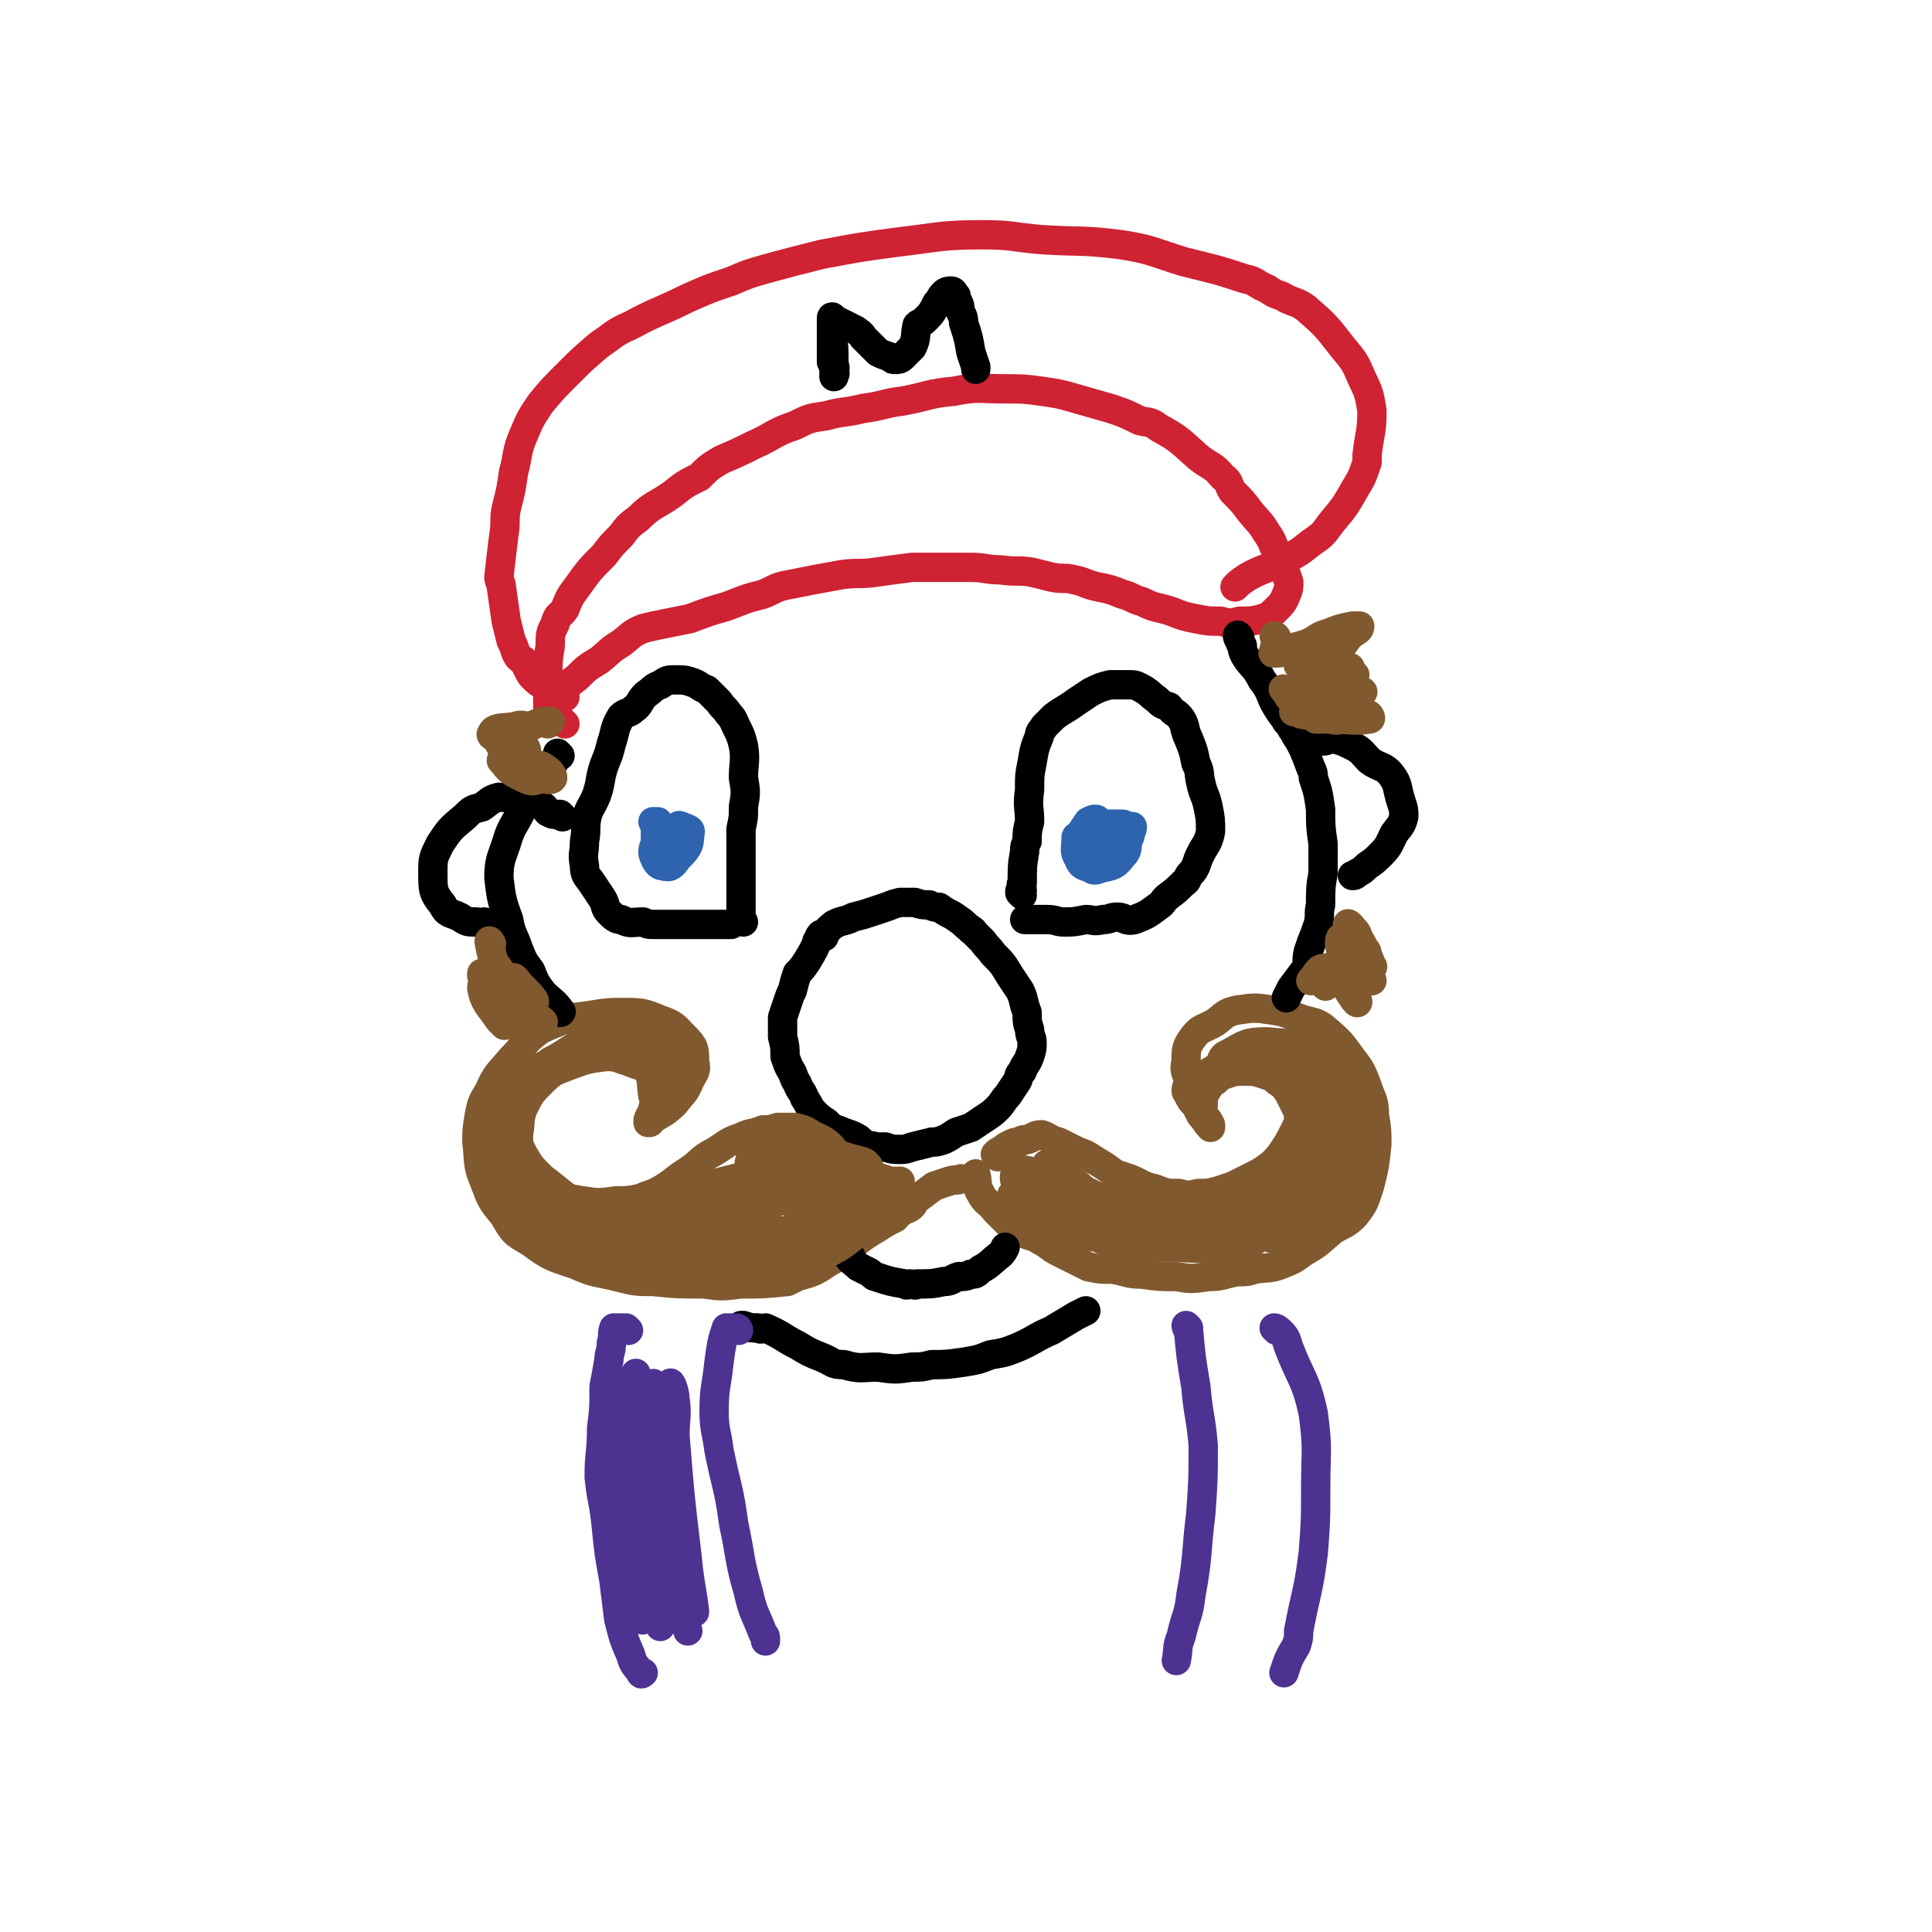 <svg viewBox='0 0 790 790' version='1.1' xmlns='http://www.w3.org/2000/svg' xmlns:xlink='http://www.w3.org/1999/xlink'><g fill='none' stroke='rgb(0,0,0)' stroke-width='12' stroke-linecap='round' stroke-linejoin='round'><path d='M337,383c0,0 -1,-1 -1,-1 -1,0 0,1 -1,1 -2,5 -2,5 -5,10 -2,3 -2,3 -4,5 -1,3 -1,3 -2,7 -1,2 -1,2 -2,5 -1,3 -1,3 -2,6 0,1 0,1 0,2 0,3 0,3 0,6 1,4 1,4 1,8 1,3 1,3 2,5 2,3 1,3 3,6 1,3 2,3 3,6 2,3 2,4 4,6 2,2 2,2 5,4 1,1 1,1 2,2 2,1 3,1 5,2 3,1 3,1 5,2 2,1 2,2 4,3 2,1 2,0 4,1 2,0 2,0 4,0 3,1 3,1 6,1 2,0 2,0 5,-1 4,-1 4,-1 8,-2 2,0 2,0 5,-1 2,-1 2,-1 5,-3 3,-1 3,-1 6,-2 3,-2 3,-2 6,-4 3,-2 3,-2 5,-4 2,-2 2,-3 4,-5 2,-3 2,-3 4,-6 1,-2 0,-2 2,-4 1,-3 2,-3 3,-6 1,-3 1,-3 1,-6 0,-2 -1,-2 -1,-5 -1,-3 -1,-3 -1,-7 -2,-5 -1,-5 -3,-9 -2,-3 -2,-3 -4,-6 -3,-5 -3,-5 -7,-9 -2,-3 -2,-2 -4,-5 -2,-2 -2,-2 -4,-4 0,-1 -1,0 -1,-1 -3,-2 -2,-2 -5,-4 -4,-3 -4,-2 -8,-5 -2,0 -2,0 -4,-1 -3,0 -3,0 -6,-1 -3,0 -3,0 -6,0 -4,1 -3,1 -6,2 -3,1 -3,1 -6,2 -3,1 -3,1 -7,2 -4,2 -4,1 -8,3 -4,3 -3,4 -7,7 '/><path d='M418,366c0,0 -1,-1 -1,-1 0,-1 0,-1 1,-1 0,-2 -1,-2 0,-3 0,-7 0,-7 1,-13 0,-2 0,-2 1,-4 0,-4 0,-4 1,-8 0,-6 -1,-6 0,-13 0,-6 0,-6 1,-11 1,-6 1,-6 3,-11 0,-2 1,-2 2,-4 2,-2 2,-2 4,-4 4,-3 5,-3 9,-6 3,-2 3,-2 6,-4 4,-2 4,-2 8,-3 4,0 4,0 7,0 3,0 3,0 5,1 4,2 4,3 7,5 2,2 2,2 5,3 2,3 3,2 5,5 2,3 1,4 3,8 2,5 2,5 3,10 2,4 1,4 2,8 1,5 2,5 3,10 1,5 1,5 1,10 -1,5 -2,5 -4,9 -1,2 -1,2 -2,5 -1,2 -1,2 -2,3 -2,2 -1,3 -3,4 -3,3 -3,3 -7,6 -2,2 -1,2 -4,4 -4,3 -4,3 -9,5 -4,1 -4,-1 -7,-1 -3,0 -3,1 -6,1 -4,1 -4,0 -7,0 -5,1 -5,1 -9,1 -3,0 -3,-1 -7,-1 -5,0 -5,0 -9,0 '/><path d='M304,377c0,0 -1,-1 -1,-1 0,-3 0,-3 0,-6 0,0 0,0 0,0 0,-1 0,-1 0,-2 0,0 0,0 0,-1 0,-1 0,-1 0,-2 0,-1 0,-1 0,-1 0,-1 0,-1 0,-3 0,-1 0,-1 0,-3 0,-6 0,-6 0,-13 0,-3 0,-3 0,-6 1,-5 1,-4 1,-9 1,-6 1,-6 0,-12 0,-6 1,-7 0,-13 -1,-4 -1,-4 -3,-8 -1,-2 -1,-3 -3,-5 -2,-3 -2,-2 -4,-5 -3,-3 -3,-3 -5,-5 -3,-1 -3,-2 -6,-3 -3,-1 -3,-1 -7,-1 -3,0 -3,0 -6,2 -3,1 -3,2 -6,4 -3,3 -2,4 -5,6 -2,2 -3,1 -5,3 -3,5 -2,5 -4,11 -1,4 -1,4 -3,9 -2,6 -1,6 -3,12 -2,5 -3,5 -4,9 -1,5 0,5 -1,10 0,5 -1,5 0,10 0,4 1,4 3,7 2,3 2,3 4,6 2,3 1,4 3,6 2,2 3,3 5,3 4,2 4,1 9,1 2,1 2,1 5,1 4,0 4,0 8,0 3,0 3,0 6,0 3,0 3,0 5,0 3,0 3,0 5,0 3,0 3,0 6,0 1,0 1,0 1,0 '/></g>
<g fill='none' stroke='rgb(207,34,51)' stroke-width='12' stroke-linecap='round' stroke-linejoin='round'><path d='M231,296c0,0 -1,-1 -1,-1 -1,0 -1,0 -1,0 0,0 0,0 -1,0 0,0 0,0 -1,0 -1,0 -1,0 -1,0 -1,0 -1,1 -1,0 0,0 0,0 0,-1 0,0 0,0 0,-1 1,-1 1,-1 2,-2 1,-4 0,-4 2,-7 3,-4 3,-4 7,-7 4,-4 4,-4 9,-7 5,-4 4,-4 9,-7 4,-3 4,-4 9,-6 4,-1 4,-1 9,-2 5,-1 5,-1 10,-2 8,-3 8,-3 15,-5 8,-3 7,-3 15,-5 5,-2 5,-3 11,-4 10,-2 10,-2 21,-4 7,-1 7,0 14,-1 7,-1 7,-1 15,-2 6,0 6,0 12,0 6,0 6,0 12,0 6,0 6,1 12,1 7,1 7,0 13,1 4,1 4,1 8,2 5,1 5,0 9,1 5,1 5,2 10,3 5,1 5,1 10,3 4,1 4,2 8,3 6,3 6,2 12,4 5,2 5,2 10,3 5,1 5,1 10,1 4,1 4,1 8,0 5,0 5,0 9,-1 3,-1 3,-1 6,-4 2,-2 3,-3 4,-6 1,-2 1,-3 1,-5 -1,-3 -1,-3 -2,-5 -1,-3 -1,-3 -2,-6 -3,-4 -2,-5 -5,-9 -3,-5 -3,-4 -7,-9 -3,-4 -3,-4 -7,-8 -2,-3 -1,-4 -4,-6 -4,-5 -5,-4 -10,-8 -8,-7 -7,-7 -16,-12 -4,-3 -4,-2 -8,-3 -6,-3 -6,-3 -12,-5 -7,-2 -7,-2 -14,-4 -7,-2 -7,-2 -14,-3 -7,-1 -8,-1 -15,-1 -11,0 -11,-1 -21,1 -11,1 -10,2 -21,4 -8,1 -8,2 -16,3 -8,2 -8,1 -15,3 -7,1 -7,1 -13,4 -9,3 -8,4 -17,8 -6,3 -6,3 -13,6 -5,3 -5,3 -9,7 -6,3 -6,3 -11,7 -7,5 -8,4 -14,10 -4,3 -4,3 -7,7 -4,4 -4,4 -7,8 -6,6 -6,6 -11,13 -3,4 -3,4 -5,9 -2,3 -3,2 -4,6 -2,4 -2,4 -2,9 -1,6 -1,7 -1,13 0,5 0,5 0,10 0,2 0,2 0,5 0,1 0,1 0,1 '/><path d='M231,285c0,0 -1,-1 -1,-1 -1,-1 -2,0 -3,-1 -3,-1 -3,-1 -5,-3 -2,-1 -2,-1 -4,-3 -1,-1 -1,-1 -2,-3 -1,-2 -1,-2 -2,-4 -2,-1 -2,-1 -3,-3 -1,-3 -1,-3 -2,-5 -1,-4 -1,-4 -2,-8 -1,-7 -1,-7 -2,-14 0,-2 -1,-2 -1,-4 1,-9 1,-9 2,-17 1,-6 0,-6 1,-11 2,-8 2,-8 3,-15 2,-7 1,-8 4,-15 3,-7 3,-7 7,-13 5,-6 5,-6 11,-12 6,-6 6,-6 13,-12 6,-4 6,-5 13,-8 11,-6 11,-5 23,-11 9,-4 9,-4 18,-7 7,-3 7,-3 14,-5 11,-3 11,-3 23,-6 16,-3 16,-3 31,-5 17,-2 18,-3 35,-3 12,0 12,1 24,2 16,1 16,0 32,2 13,2 13,3 26,7 12,3 13,3 25,7 5,1 4,2 9,4 3,2 3,2 6,3 5,3 6,2 10,5 8,7 8,7 15,16 5,6 5,6 8,13 3,6 3,7 4,13 0,9 -1,9 -2,18 0,2 0,2 0,3 -2,6 -2,6 -5,11 -4,7 -4,7 -9,13 -4,5 -3,5 -9,9 -5,4 -5,4 -11,7 -7,4 -8,3 -15,7 -3,2 -3,2 -5,4 '/></g>
<g fill='none' stroke='rgb(129,89,47)' stroke-width='12' stroke-linecap='round' stroke-linejoin='round'><path d='M408,473c0,0 -1,-1 -1,-1 1,-1 1,-1 3,-2 1,-1 1,-1 3,-2 2,-1 2,-1 4,-1 1,-1 1,-1 3,-1 3,-1 3,-2 6,-2 3,1 3,2 7,3 4,2 4,2 8,4 3,1 3,1 6,3 5,3 5,3 9,6 3,1 3,1 6,2 5,2 5,3 10,4 5,2 5,2 10,2 4,1 4,1 8,0 4,0 4,0 8,-1 3,-1 3,-1 6,-2 4,-2 4,-2 8,-4 4,-2 4,-2 8,-5 3,-3 3,-3 5,-6 2,-3 2,-3 4,-7 1,-2 1,-2 2,-4 0,-2 0,-2 0,-4 -2,-4 -2,-4 -4,-8 -2,-3 -2,-3 -5,-5 -2,-2 -3,-2 -6,-3 -3,-1 -3,-1 -7,-1 -4,0 -4,0 -7,1 -3,1 -3,1 -5,3 -2,1 -2,1 -3,3 -2,3 -2,4 -2,7 -1,2 0,3 1,5 1,1 1,1 2,3 0,0 0,1 0,1 -2,-2 -2,-3 -4,-5 -1,-2 -1,-2 -2,-4 -2,-2 -2,-2 -3,-4 0,-1 -1,-1 -1,-2 0,-2 1,-2 1,-4 -1,-4 -2,-4 -1,-8 0,-5 0,-6 3,-10 3,-4 4,-3 9,-6 4,-3 4,-4 9,-5 7,-1 7,-1 14,0 7,1 7,2 13,4 4,1 5,1 8,3 7,6 7,6 12,13 4,5 4,6 6,11 2,6 3,6 3,12 1,6 1,6 1,12 -1,9 -1,9 -3,17 -2,6 -2,7 -6,12 -4,4 -4,3 -9,6 -6,5 -5,5 -12,9 -4,3 -4,3 -9,5 -5,2 -5,1 -11,2 -3,1 -3,1 -7,1 -6,1 -6,2 -12,2 -7,1 -7,1 -13,0 -7,0 -7,0 -14,-1 -6,0 -6,-1 -12,-2 -5,0 -5,0 -10,-1 -6,-3 -6,-3 -12,-6 -4,-2 -4,-3 -8,-5 -3,-2 -3,-1 -7,-3 -2,-1 -3,-1 -5,-3 -3,-3 -3,-3 -6,-6 -3,-4 -4,-3 -6,-7 -2,-3 -1,-4 -2,-8 '/><path d='M347,478c0,0 -1,-1 -1,-1 0,0 -1,0 -1,-1 0,0 1,-1 0,-1 0,-1 -1,-1 -1,-1 -1,-1 -2,-1 -2,-2 -1,-1 -1,-2 -2,-3 -3,-3 -4,-3 -8,-5 -3,-2 -3,-2 -7,-3 -3,0 -3,0 -7,0 -3,1 -3,1 -6,1 -5,2 -5,1 -9,3 -6,2 -6,3 -11,6 -6,3 -5,4 -11,8 -5,3 -5,4 -10,7 -5,3 -5,2 -9,4 -5,1 -5,1 -10,1 -7,1 -7,1 -14,0 -6,-1 -6,-1 -11,-4 -3,-2 -3,-2 -5,-5 -5,-5 -5,-5 -8,-10 -2,-4 -2,-4 -2,-8 1,-5 0,-6 2,-11 3,-6 3,-6 8,-11 4,-4 5,-4 10,-6 8,-3 8,-3 16,-4 5,0 5,1 9,2 4,2 5,1 8,4 2,4 1,5 2,10 1,2 1,2 0,5 0,2 -1,2 -2,5 0,0 0,1 0,1 1,0 1,0 1,-1 5,-3 6,-3 10,-7 3,-4 4,-4 6,-9 2,-4 3,-4 2,-8 0,-5 0,-6 -4,-10 -4,-4 -4,-5 -10,-7 -7,-3 -8,-3 -16,-3 -9,0 -9,1 -19,2 -2,0 -2,1 -5,1 -4,2 -5,2 -9,4 -7,5 -6,6 -12,12 -5,6 -6,6 -9,13 -3,5 -3,5 -4,10 -1,6 -1,6 -1,11 1,8 0,9 3,16 3,8 3,8 8,14 4,7 4,7 11,11 8,6 9,6 18,9 9,4 9,3 17,5 8,2 8,2 15,2 10,1 10,1 21,1 7,1 7,1 15,0 9,0 9,0 19,-1 2,-1 2,-1 4,-2 7,-2 7,-2 13,-6 6,-3 5,-4 11,-8 4,-3 4,-3 9,-6 3,-2 3,-2 7,-4 1,-1 1,-2 2,-2 2,-2 3,-1 5,-3 1,-1 0,-1 1,-2 4,-3 4,-3 8,-6 3,-1 3,-1 6,-2 3,-1 3,0 5,-1 '/></g>
<g fill='none' stroke='rgb(0,0,0)' stroke-width='12' stroke-linecap='round' stroke-linejoin='round'><path d='M507,261c0,0 -1,-2 -1,-1 0,0 0,1 1,2 0,1 0,1 1,2 0,2 0,2 1,4 3,5 4,4 7,10 4,5 3,6 6,11 3,5 4,5 7,10 4,7 4,7 7,15 1,2 1,2 1,4 2,6 2,6 3,13 0,7 0,7 1,14 0,6 0,6 0,12 -1,6 -1,6 -1,13 -1,4 0,4 -1,8 -2,6 -2,5 -4,11 -1,4 0,4 -1,7 -3,4 -3,4 -6,8 -1,2 -1,2 -2,4 '/><path d='M229,309c0,0 -1,-1 -1,-1 0,0 1,1 0,1 0,1 -1,1 -1,2 -4,4 -4,4 -7,9 -4,6 -4,6 -7,12 -3,6 -4,6 -6,13 -2,6 -3,7 -3,14 1,8 1,9 4,17 1,6 2,6 4,12 2,5 2,5 5,9 2,5 2,5 5,9 4,4 4,3 7,7 1,1 0,1 0,1 '/><path d='M527,296c0,0 -1,-1 -1,-1 0,0 2,0 2,0 0,1 0,1 0,1 0,2 0,2 1,3 1,2 1,3 3,3 2,1 3,0 6,0 2,0 2,1 3,1 2,0 2,-1 4,-1 4,1 4,1 8,3 4,2 4,3 7,6 4,3 6,2 9,6 3,4 2,5 4,11 1,3 1,3 1,6 -1,4 -2,4 -4,7 -2,4 -2,5 -5,8 -3,3 -3,3 -6,5 -2,2 -2,2 -4,3 -1,1 -1,1 -2,1 '/><path d='M230,334c0,0 -1,-1 -1,-1 -1,0 -1,0 -2,0 -1,0 -1,0 -3,-1 -1,-1 -1,-2 -3,-3 -1,0 -1,0 -2,-1 -1,-1 -1,-1 -3,-1 -1,0 -1,0 -2,0 -5,0 -5,-1 -10,-1 -4,1 -4,2 -7,4 -4,1 -4,1 -7,4 -6,5 -6,5 -10,11 -3,6 -3,6 -3,12 0,7 0,8 4,13 2,4 3,3 7,5 3,2 3,2 7,2 2,1 2,0 3,0 '/><path d='M341,131c0,-1 -1,-2 -1,-1 0,0 0,1 0,2 1,2 0,2 0,3 0,2 0,2 0,4 0,4 0,4 0,9 1,2 1,2 1,4 1,1 0,1 0,1 0,1 0,1 0,1 0,0 0,0 0,-1 0,-2 1,-2 0,-4 0,-7 0,-7 -1,-13 0,-2 0,-2 0,-4 0,0 0,0 0,-1 0,0 0,0 0,0 1,0 1,0 2,0 2,1 2,1 4,2 2,1 2,1 4,2 1,1 2,1 3,3 3,3 3,3 6,6 2,1 2,1 5,2 1,1 1,1 2,1 1,0 2,0 3,-1 2,-2 2,-2 4,-4 2,-4 1,-5 2,-9 1,-1 2,-1 3,-2 3,-3 3,-3 5,-7 2,-2 1,-2 3,-4 1,-1 2,-1 3,-1 1,0 1,1 2,2 0,1 0,1 1,3 1,2 0,2 1,4 1,2 1,2 1,4 2,6 2,6 3,12 1,3 1,3 2,6 0,1 0,1 0,1 '/></g>
<g fill='none' stroke='rgb(45,99,175)' stroke-width='12' stroke-linecap='round' stroke-linejoin='round'><path d='M449,336c0,0 0,-1 -1,-1 -1,0 -1,0 -3,1 -2,3 -2,3 -4,6 -1,0 -1,0 -1,1 0,4 -1,5 1,8 1,3 2,3 5,4 1,1 2,1 4,0 5,-1 6,-1 9,-5 3,-3 1,-4 3,-8 0,-2 1,-2 1,-4 0,0 -1,0 -2,0 -1,0 -1,-1 -2,-1 0,0 0,0 -1,0 -3,0 -3,0 -7,0 -1,0 -1,0 -2,0 -2,0 -3,0 -4,0 -1,0 0,1 1,1 1,5 -1,6 2,9 1,2 2,2 4,2 3,-1 3,-2 5,-5 0,-2 0,-2 0,-4 -1,-1 -1,-1 -2,-1 -2,1 -2,1 -4,3 0,2 0,3 0,5 0,0 1,1 1,1 0,-2 0,-2 0,-4 '/><path d='M268,337c0,0 -1,-1 -1,-1 0,0 1,0 2,0 0,2 0,2 -1,4 0,2 0,2 0,5 -1,2 -1,2 -1,4 1,3 2,5 4,5 3,1 4,0 6,-3 4,-4 5,-5 5,-10 1,-2 -1,-2 -3,-3 -1,0 -1,-1 -2,0 -2,1 -3,1 -4,4 -2,3 -1,3 -2,6 0,1 0,2 1,2 3,0 4,0 6,-2 2,-1 2,-3 1,-5 -1,-2 -2,-3 -5,-4 -1,0 -2,1 -4,1 '/></g>
<g fill='none' stroke='rgb(0,0,0)' stroke-width='12' stroke-linecap='round' stroke-linejoin='round'><path d='M348,514c0,0 -1,-1 -1,-1 -1,0 -1,0 -1,0 2,3 3,3 5,5 2,1 2,1 4,2 2,1 2,2 3,2 6,2 6,2 12,3 1,1 1,0 2,0 2,0 2,1 3,0 6,0 6,0 11,-1 3,0 3,-1 6,-2 2,0 3,0 5,-1 2,0 2,0 4,-2 4,-2 4,-3 8,-6 1,-1 1,-1 2,-3 '/><path d='M304,543c0,0 -1,-1 -1,-1 0,0 1,0 1,0 3,1 3,1 6,1 1,1 2,0 3,0 7,3 7,4 13,7 5,3 5,3 10,5 5,2 4,3 9,3 7,2 7,1 14,1 7,1 7,1 14,0 4,0 4,0 8,-1 6,0 6,0 13,-1 6,-1 6,-1 11,-3 6,-1 6,-1 11,-3 7,-3 7,-4 14,-7 5,-3 5,-3 10,-6 2,-1 2,-1 4,-2 '/></g>
<g fill='none' stroke='rgb(77,50,146)' stroke-width='12' stroke-linecap='round' stroke-linejoin='round'><path d='M257,544c0,0 -1,-1 -1,-1 0,0 0,0 -1,0 0,1 0,0 -1,0 0,0 0,0 -1,0 0,0 0,0 -1,0 -1,0 -1,0 -1,0 -1,3 0,3 -1,6 0,4 -1,4 -1,7 -1,6 -1,6 -2,11 0,9 0,9 -1,17 0,10 -1,10 -1,20 1,10 2,10 3,21 1,10 1,10 3,21 1,8 1,8 2,16 2,8 2,8 5,15 1,4 2,4 4,7 0,1 1,0 1,0 '/><path d='M302,544c0,0 0,-1 -1,-1 -1,0 -1,0 -3,0 0,1 -1,0 -1,0 -2,6 -2,7 -3,14 -1,10 -2,10 -2,20 0,8 1,8 2,16 3,15 4,15 6,30 3,14 2,14 6,28 2,9 3,9 6,17 1,1 1,1 1,3 '/><path d='M486,543c0,0 -1,-1 -1,-1 0,0 0,1 1,2 1,11 1,11 3,23 1,12 2,12 3,24 0,14 0,14 -1,28 -2,16 -1,17 -4,33 -1,9 -2,8 -4,17 -2,5 -1,5 -2,10 0,0 0,0 0,0 '/><path d='M522,544c0,0 -1,-1 -1,-1 1,0 2,1 3,2 2,2 2,3 3,6 5,13 7,13 10,27 2,15 1,15 1,30 0,14 0,14 -1,27 -2,16 -3,16 -6,32 0,3 0,3 -1,6 -3,5 -3,5 -5,11 '/></g>
<g fill='none' stroke='rgb(129,89,47)' stroke-width='12' stroke-linecap='round' stroke-linejoin='round'><path d='M522,261c0,0 -1,-1 -1,-1 0,0 1,0 1,1 0,1 0,1 0,1 -1,3 -1,3 -1,5 0,0 -1,0 0,0 3,0 3,0 7,-2 4,-1 4,-1 7,-2 4,-2 4,-3 8,-4 5,-2 5,-2 10,-3 1,0 3,0 3,0 0,2 -2,2 -4,4 -2,2 -2,3 -4,5 -1,2 -2,2 -3,4 -1,2 -3,3 -2,5 1,2 2,2 5,4 3,2 4,2 7,4 1,0 3,1 2,1 -4,3 -6,3 -12,5 -3,1 -6,2 -6,3 0,0 4,-1 7,-1 6,1 7,1 13,2 1,0 2,2 1,2 -6,1 -8,0 -16,0 -3,0 -6,0 -6,0 0,0 3,0 7,0 4,0 6,0 8,0 1,0 -1,0 -3,0 -3,0 -3,1 -6,0 -7,-1 -6,-1 -12,-2 -2,-1 -3,-1 -3,-1 0,0 1,0 2,0 1,0 2,1 2,0 -1,-2 -3,-3 -6,-6 -1,-2 -3,-4 -2,-3 7,1 10,3 19,7 2,1 4,2 4,2 -1,-1 -3,-2 -6,-4 -1,-1 -3,-2 -2,-2 3,0 5,2 9,3 2,1 3,2 5,2 1,0 0,0 0,-1 -6,-4 -7,-4 -13,-8 -1,0 -3,-1 -2,-1 3,0 6,2 10,0 1,0 1,-3 0,-4 -4,-2 -5,-1 -10,-3 -2,-1 -5,-2 -4,-2 1,-1 4,0 9,1 4,1 9,1 8,1 -2,0 -6,0 -13,-1 -4,0 -9,0 -8,0 2,1 7,3 14,4 4,1 9,1 9,0 0,0 -4,-2 -8,-3 -6,-1 -7,-2 -11,-2 -1,0 0,2 1,2 7,3 8,2 15,4 0,1 1,0 1,0 -6,0 -7,0 -13,-1 -2,0 -2,0 -4,0 0,1 -1,1 0,2 7,4 8,3 16,8 2,1 1,1 3,2 '/><path d='M555,382c0,0 -1,-2 -1,-1 1,2 2,3 4,7 1,1 1,1 1,3 0,2 1,5 1,5 -1,0 -1,-3 -3,-5 -1,-2 -1,-2 -2,-4 -1,-2 -2,-4 -2,-4 2,2 3,5 6,9 1,2 3,4 2,3 -2,-5 -3,-7 -7,-14 -1,-2 -3,-4 -3,-3 1,3 4,5 6,11 2,6 4,12 4,12 -1,1 -3,-5 -7,-10 -3,-4 -6,-9 -6,-7 -1,2 1,7 3,15 2,6 5,11 4,11 -1,0 -4,-6 -8,-11 -2,-2 -4,-4 -5,-3 -2,1 -1,5 0,7 0,1 0,-1 0,-1 0,-3 0,-6 -1,-6 -2,0 -3,3 -5,5 '/><path d='M224,296c0,0 -1,-1 -1,-1 0,0 1,0 2,0 0,0 0,0 0,0 -1,0 -1,0 -3,0 -3,1 -3,1 -5,2 -3,0 -4,-1 -6,0 -5,1 -9,0 -10,3 -1,1 3,2 6,4 4,2 7,4 8,3 1,0 -1,-3 -3,-4 -4,-2 -6,-3 -8,-2 -1,1 0,4 2,5 4,4 5,4 10,6 0,0 1,0 1,0 -5,-1 -5,-1 -10,-2 -1,0 -2,0 -2,1 2,2 2,3 5,5 4,2 7,4 9,3 1,0 -2,-2 -3,-4 -2,-2 -5,-4 -4,-4 2,1 4,5 9,7 3,1 5,1 5,0 0,-2 -3,-4 -5,-5 -1,0 -1,2 0,3 1,1 2,1 3,1 '/><path d='M201,386c0,0 -1,-2 -1,-1 1,6 2,8 4,15 2,5 2,5 4,10 1,2 2,1 4,3 2,2 3,5 3,4 1,0 1,-2 -1,-4 -4,-9 -10,-17 -11,-18 0,-1 5,8 10,15 4,5 8,7 9,8 1,0 -3,-2 -4,-5 -5,-6 -6,-8 -8,-13 0,-1 2,2 3,3 3,3 7,7 5,7 -3,-2 -8,-8 -15,-10 -3,-1 -6,1 -6,4 1,6 3,7 7,13 1,1 3,3 2,2 -3,-8 -5,-10 -9,-20 0,0 0,-1 0,-1 3,7 3,8 6,15 0,0 0,0 0,0 '/><path d='M268,449c0,0 -1,-1 -1,-1 0,0 0,0 0,-1 1,0 1,0 2,-1 0,-1 0,-1 0,-1 0,-1 1,-1 1,-2 1,-5 2,-5 1,-10 0,-4 0,-5 -3,-8 -3,-3 -4,-4 -10,-5 -7,0 -7,1 -14,4 -8,3 -8,4 -15,8 -7,4 -8,4 -14,9 -3,4 -3,4 -4,9 -2,4 -2,4 -2,9 2,8 2,9 6,16 4,6 5,5 11,10 5,4 5,4 10,8 5,2 5,2 9,4 1,1 2,1 3,1 0,1 -1,1 -2,0 -3,0 -3,0 -6,-1 -7,-2 -8,-1 -15,-4 -5,-3 -5,-4 -10,-9 -3,-4 -4,-4 -5,-9 -2,-7 0,-8 0,-15 1,-6 1,-6 2,-11 1,-2 3,-4 3,-3 0,3 -2,5 -3,10 -1,9 -3,10 -2,19 1,9 1,11 7,18 6,8 7,8 16,12 11,5 12,5 24,6 6,1 6,-1 11,-2 3,-1 3,-1 5,-2 1,0 2,0 2,0 -5,0 -6,0 -12,-1 -15,-2 -15,0 -29,-4 -10,-3 -11,-3 -19,-9 -8,-6 -9,-7 -13,-17 -5,-9 -4,-10 -5,-20 -1,-2 1,-5 2,-5 2,2 2,5 5,10 2,4 1,4 4,8 8,12 7,14 17,23 10,8 11,8 24,12 18,5 19,6 38,7 13,1 13,-1 25,-3 5,-1 8,-2 10,-4 1,0 -2,0 -4,-1 -15,-1 -15,-1 -29,-2 -9,0 -11,1 -19,1 0,0 1,1 1,0 19,-4 19,-3 38,-8 14,-4 16,-5 27,-11 1,0 -1,-2 -2,-1 -14,0 -15,-1 -28,3 -18,4 -17,7 -34,12 -1,1 -3,-1 -2,-1 11,-6 12,-7 25,-12 15,-5 16,-4 31,-8 4,-1 7,-3 8,-3 0,0 -3,1 -7,2 -10,1 -11,3 -20,2 -1,0 -1,-3 1,-4 10,-3 12,-3 25,-3 8,0 8,2 16,4 4,1 5,1 6,3 1,0 -1,0 -3,0 -3,0 -4,-1 -7,-1 -1,0 0,1 1,1 9,3 9,3 18,6 2,0 5,0 4,0 -5,4 -9,4 -17,8 -5,2 -5,3 -10,5 -8,3 -8,3 -16,5 0,0 0,0 0,0 10,-4 10,-4 20,-8 6,-3 6,-3 11,-6 2,0 2,-1 3,-1 1,0 4,0 3,0 -7,6 -10,7 -20,13 -10,6 -11,6 -21,12 -1,0 -1,1 -1,1 13,-7 14,-7 27,-15 8,-4 13,-9 15,-9 1,0 -3,6 -9,9 -11,7 -12,5 -25,11 -5,2 -11,5 -11,5 0,-1 5,-5 11,-8 6,-3 7,-4 12,-5 1,0 2,3 0,3 -16,9 -17,10 -35,15 -14,4 -15,5 -29,4 -12,0 -14,-3 -23,-7 -1,-1 2,-2 3,-2 16,1 17,4 33,3 15,0 16,0 30,-4 18,-5 19,-6 34,-15 6,-3 4,-5 8,-10 2,-2 4,-4 4,-3 -1,3 -2,6 -6,10 -7,8 -7,8 -15,15 -5,4 -8,4 -11,6 -1,0 1,-2 2,-3 8,-6 8,-5 16,-11 6,-4 6,-4 11,-8 0,0 1,0 1,0 -4,4 -4,4 -8,8 -6,4 -6,5 -12,9 -1,1 -4,1 -3,0 5,-5 7,-6 15,-14 4,-4 4,-4 8,-8 1,-1 2,-3 1,-3 -7,1 -8,4 -17,5 -7,1 -10,1 -15,-1 -1,0 1,-3 3,-4 9,-3 11,-2 20,-3 2,0 4,2 2,2 -9,3 -11,3 -22,4 -14,3 -20,4 -28,4 -2,1 5,-1 9,-2 10,-3 14,-4 21,-6 1,-1 -3,-2 -6,-1 -19,4 -19,5 -39,10 -10,3 -18,6 -20,6 -2,-1 6,-5 13,-8 11,-6 11,-5 22,-10 2,0 4,-2 4,-2 -1,0 -4,1 -7,2 -16,4 -16,4 -31,10 -10,3 -19,7 -19,7 1,1 11,-3 21,-6 21,-7 21,-6 42,-13 1,0 1,0 0,0 -21,9 -21,10 -42,20 -2,0 -2,-1 -4,0 -3,0 -3,0 -5,1 -1,0 -5,1 -3,0 12,-3 15,-2 29,-7 9,-3 17,-7 17,-8 1,-1 -7,2 -14,4 -15,5 -19,7 -30,10 -2,1 3,-1 5,-2 16,-5 16,-5 32,-10 0,0 0,0 0,-1 '/><path d='M280,437c0,0 -1,-1 -1,-1 -1,-1 -1,-1 -2,-2 -1,-2 -1,-2 -3,-4 -4,-3 -4,-3 -9,-4 -9,-2 -10,-4 -19,-2 -11,2 -11,5 -21,10 0,1 0,1 0,1 '/><path d='M429,477c0,0 -1,-1 -1,-1 5,3 6,3 11,7 3,2 2,2 5,4 8,4 14,6 17,7 2,1 -4,-2 -8,-3 -14,-5 -14,-5 -28,-9 -3,-1 -6,-2 -5,-1 2,3 5,5 12,8 15,7 15,7 30,12 2,0 6,0 4,-1 -13,-7 -16,-9 -32,-16 -9,-3 -14,-7 -18,-5 -3,2 0,8 5,12 11,10 13,9 28,15 3,2 8,3 8,1 -1,-3 -5,-6 -11,-10 -13,-7 -16,-9 -29,-12 -2,0 -2,5 0,7 7,7 9,7 20,11 8,3 16,4 18,2 1,-1 -6,-4 -12,-7 -9,-5 -9,-6 -20,-9 -4,-1 -11,-1 -9,0 10,7 16,11 33,16 17,5 17,5 35,5 12,1 15,0 24,-2 1,0 -2,0 -4,-1 -21,-3 -21,-3 -42,-6 -2,0 -6,0 -4,1 15,1 19,1 37,1 9,1 12,0 18,-1 1,0 -1,-1 -2,-1 -25,-3 -25,-4 -50,-6 -4,0 -12,1 -9,1 11,2 19,3 38,4 12,1 12,1 25,0 2,0 7,0 5,-1 -13,-2 -18,-2 -36,-4 -10,-2 -18,-2 -20,-4 -1,-1 7,-1 14,-2 16,0 16,0 32,0 6,1 13,0 12,3 -3,4 -10,5 -20,10 -5,3 -11,5 -9,5 2,-1 8,-3 17,-7 14,-8 17,-8 29,-17 1,-1 -2,-3 -4,-2 -13,4 -14,5 -26,13 -5,2 -9,6 -8,8 2,3 8,3 13,1 12,-5 12,-7 21,-16 6,-6 7,-6 9,-14 2,-5 1,-6 0,-11 -2,-6 -1,-7 -4,-12 -3,-5 -4,-5 -8,-8 -5,-3 -5,-3 -10,-5 -6,-1 -6,-1 -12,-1 -3,0 -3,1 -6,1 -1,1 -1,1 -3,1 -2,1 -4,1 -4,0 0,0 2,-1 3,-2 2,-2 1,-4 4,-5 7,-4 8,-5 16,-5 10,1 11,0 20,5 12,7 13,8 20,19 5,7 5,10 3,18 -3,11 -5,12 -13,20 -7,7 -9,6 -19,9 -2,1 -5,2 -5,0 2,-5 6,-6 11,-14 6,-8 8,-8 10,-18 2,-8 3,-10 -1,-17 -6,-8 -9,-6 -18,-12 -2,-2 -5,-3 -5,-2 0,0 4,1 6,4 8,10 15,10 15,21 0,16 -5,20 -15,34 -7,9 -10,6 -20,12 -3,2 -7,4 -6,3 5,-5 11,-6 18,-14 10,-11 13,-11 17,-25 3,-8 -1,-9 -3,-19 0,-3 -2,-8 -1,-6 0,4 4,9 3,18 0,15 2,18 -5,30 -7,12 -11,11 -23,19 -4,3 -8,4 -9,3 -1,0 2,-3 5,-5 17,-11 20,-8 36,-21 8,-8 10,-9 12,-20 1,-9 -3,-12 -5,-20 -1,-1 1,1 1,2 -1,17 2,19 -4,35 -3,11 -5,12 -14,20 -3,3 -8,2 -10,1 -2,-1 1,-4 3,-6 10,-9 11,-8 22,-15 3,-1 7,-2 5,-2 -7,2 -11,3 -22,5 0,0 0,0 0,0 '/></g>
<g fill='none' stroke='rgb(77,50,146)' stroke-width='12' stroke-linecap='round' stroke-linejoin='round'><path d='M268,567c0,0 -1,-2 -1,-1 1,4 2,5 3,11 4,22 3,22 6,44 3,18 3,18 6,35 1,2 2,4 2,3 -1,-9 -2,-11 -3,-22 -3,-25 -3,-25 -5,-50 0,-7 1,-8 0,-15 0,-3 -2,-8 -2,-6 -3,20 -4,25 -2,50 1,22 3,22 8,45 0,3 2,8 1,5 -4,-19 -7,-23 -12,-48 -6,-28 -4,-29 -9,-56 0,-1 0,0 0,0 4,44 5,44 9,87 0,6 0,6 1,12 0,2 0,5 0,4 0,-13 0,-16 -2,-32 -3,-34 -4,-44 -9,-67 -1,-5 -3,6 -3,12 1,36 1,36 4,71 0,6 0,6 2,12 0,1 1,2 1,1 -2,-18 -1,-19 -4,-37 -3,-17 -7,-29 -8,-34 0,-3 2,9 4,18 '/></g>
</svg>